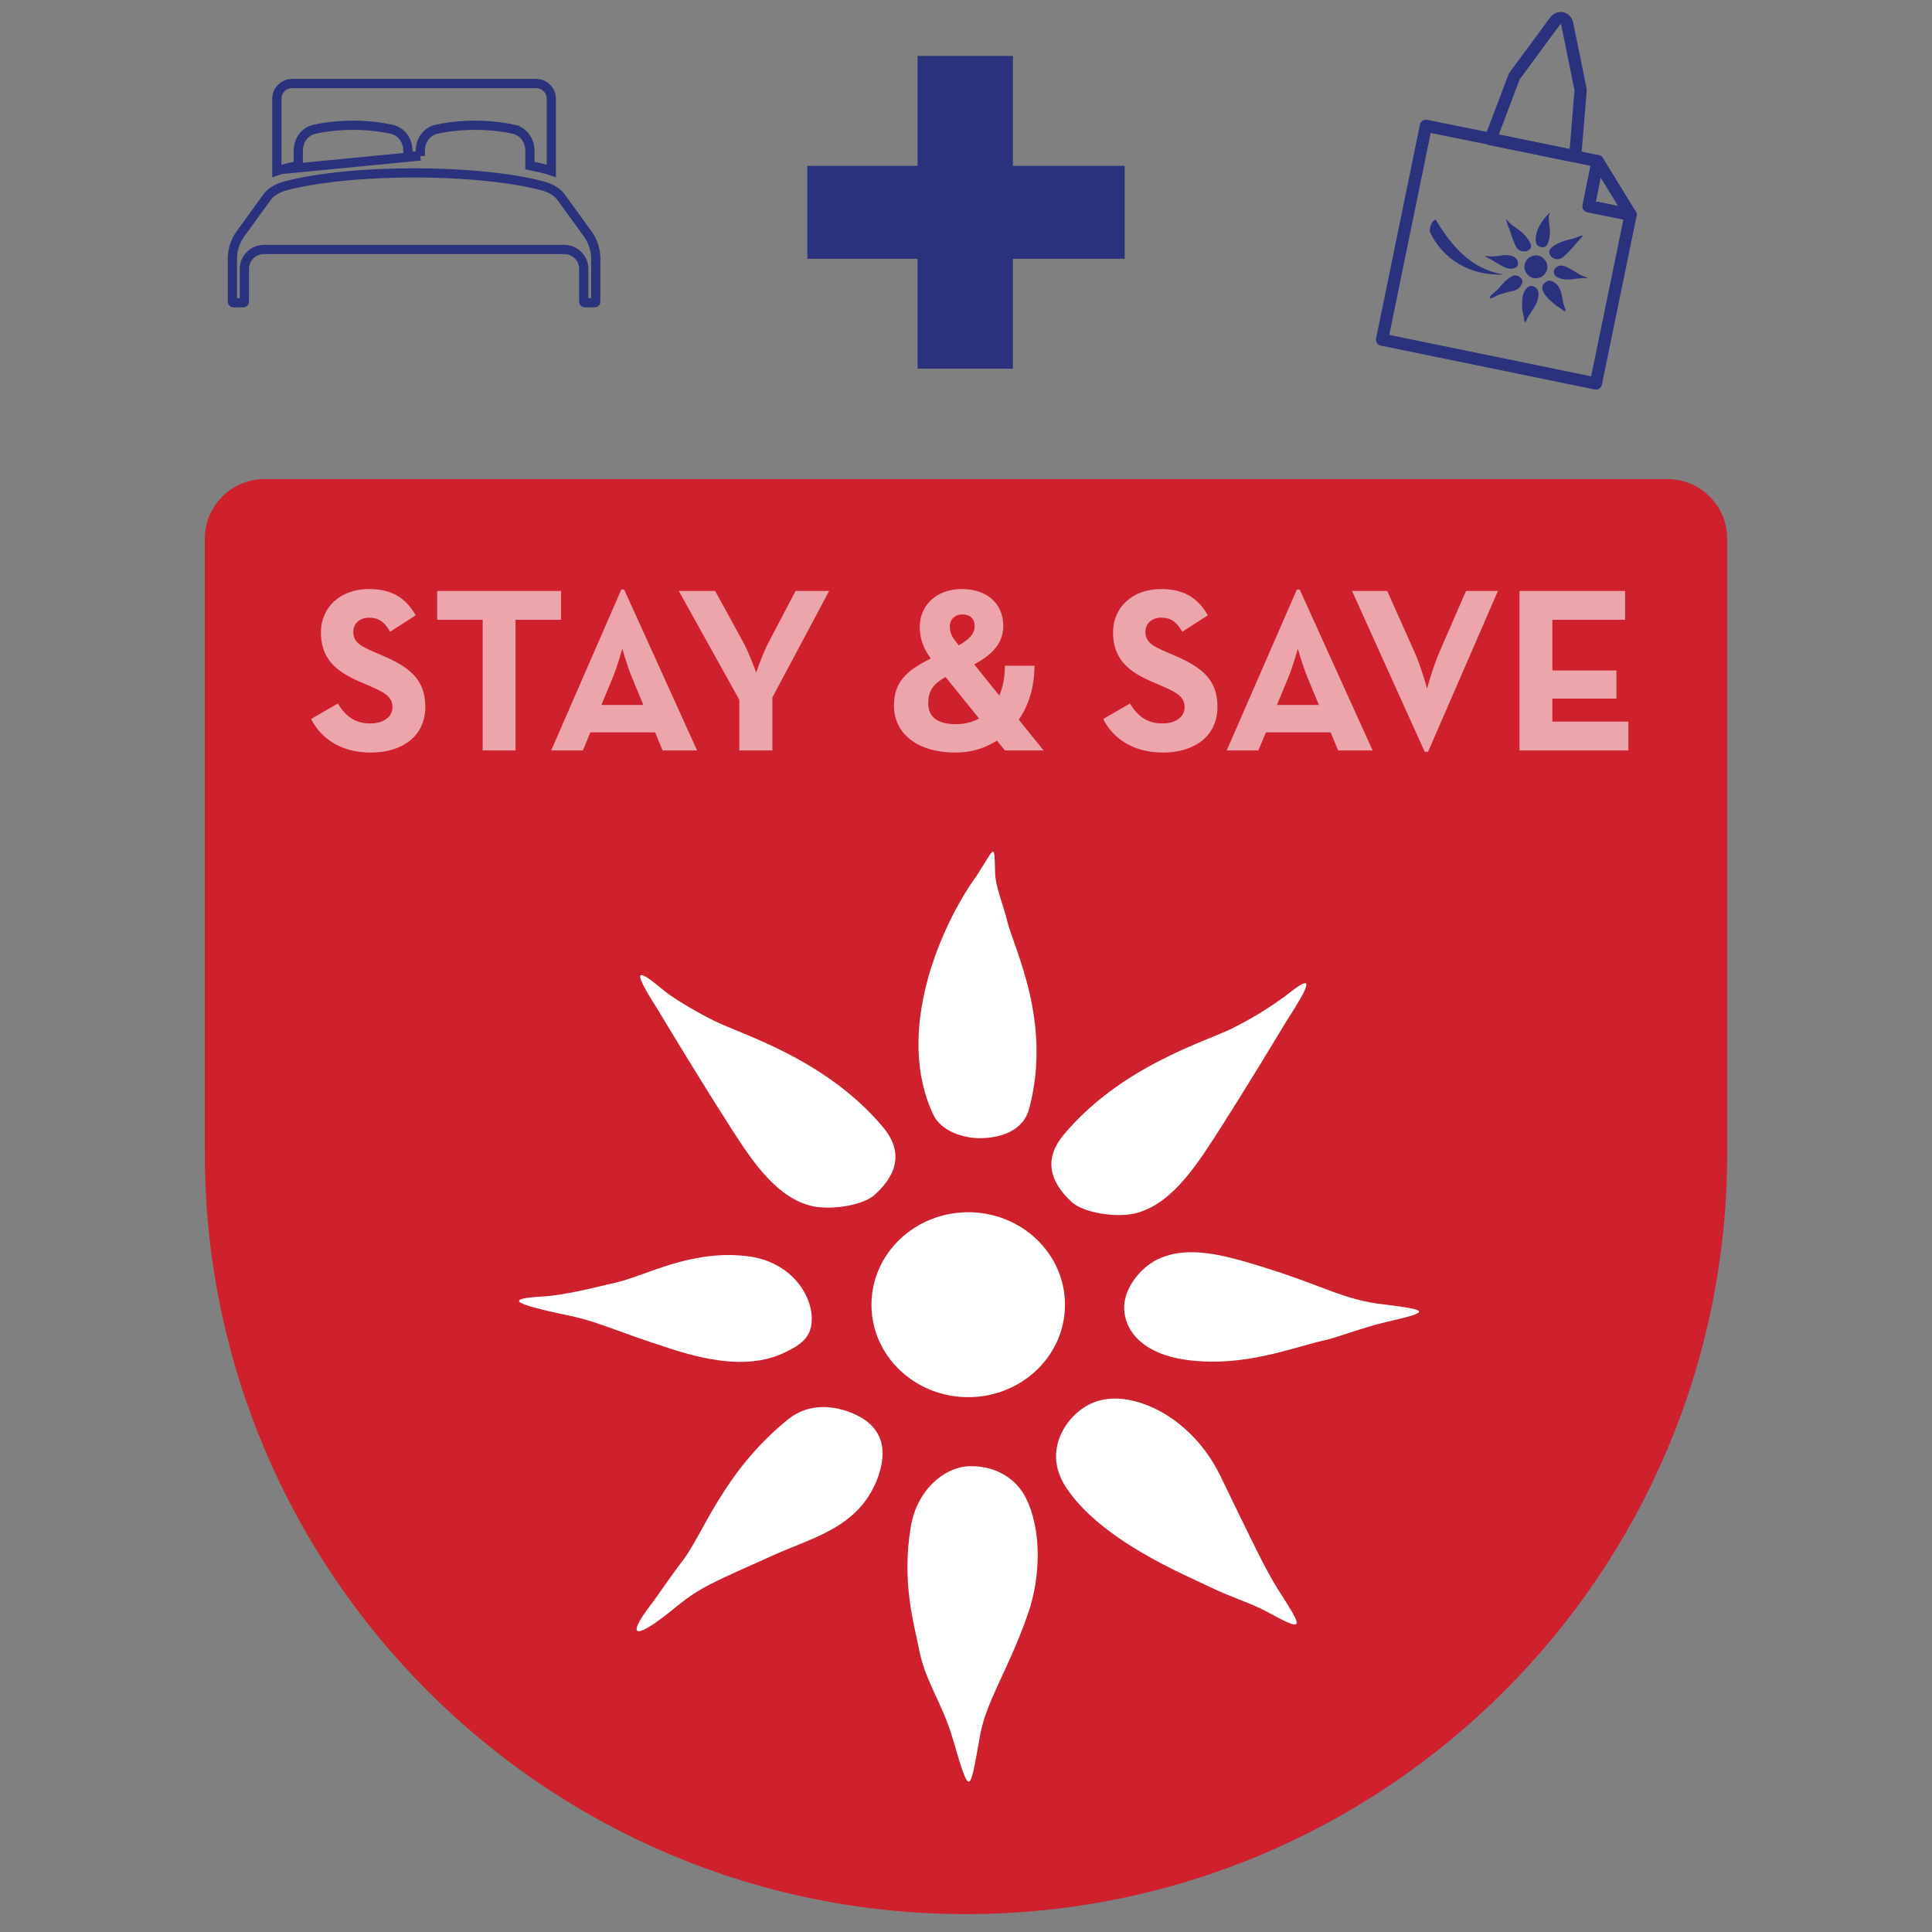 <svg xmlns="http://www.w3.org/2000/svg" fill="none" viewBox="0 0 500 500" height="500" width="500">
<rect x="0" y="0" width="500" height="500" fill="#808080" stroke="none"/>
<g clip-path="url(#clip0_368_90)">
<path stroke-width="2.381" stroke="#2A317D" d="M108.782 40.365C108.242 40.36 107.703 40.357 107.166 40.357C106.633 40.357 106.096 40.359 105.559 40.364V39.076C105.559 36.078 103.686 33.949 101.32 33.442C98.054 32.737 94.732 32.42 91.372 32.42C88.012 32.42 84.696 32.737 81.424 33.442L81.423 33.442C79.068 33.953 77.194 36.08 77.194 39.076V42.848C75.715 43.143 74.239 43.475 72.794 43.861M108.782 40.365L72.795 43.861C72.794 43.861 72.794 43.861 72.794 43.861M108.782 40.365V39.076C108.782 36.083 110.644 33.953 113.012 33.442C116.275 32.737 119.591 32.42 122.957 32.42C126.323 32.42 129.63 32.737 132.904 33.442L132.654 34.605L132.904 33.442C135.262 33.949 137.135 36.078 137.135 39.076V42.847C138.615 43.141 140.09 43.475 141.534 43.861M72.794 43.861C72.414 43.962 72.032 44.078 71.653 44.209V25.552C71.653 23.389 73.425 21.619 75.578 21.619H138.742H138.903C140.992 21.7 142.685 23.439 142.685 25.549V44.211C142.302 44.078 141.917 43.961 141.534 43.861M141.534 43.861C141.535 43.861 141.535 43.861 141.536 43.861L141.229 45.011L141.532 43.86C141.533 43.86 141.533 43.86 141.534 43.861ZM152.155 60.607L152.155 60.608C153.435 62.369 154.178 64.669 154.178 66.856V78.079C154.178 78.234 154.049 78.354 153.912 78.354H151.351C151.205 78.354 151.077 78.225 151.077 78.079V69.602C151.077 66.829 148.82 64.57 146.052 64.57H68.277C65.502 64.57 63.243 66.827 63.243 69.602V78.079C63.243 78.225 63.115 78.354 62.969 78.354H60.408C60.271 78.354 60.142 78.234 60.142 78.079V66.856C60.142 64.668 60.882 62.369 62.165 60.609L62.166 60.607L69.166 50.963L69.169 50.96C70.176 49.561 72.054 48.595 73.917 48.098C81.566 46.068 93.587 44.748 107.16 44.748C120.733 44.748 132.754 46.068 140.403 48.098C142.264 48.594 144.142 49.563 145.153 50.962L145.154 50.963L152.155 60.607Z"></path>
<path fill="#CF202E" d="M53 139.459C53 130.913 59.928 123.985 68.474 123.985H431.526C440.072 123.985 447 130.913 447 139.459V298.369C447 407.169 358.8 495.369 250 495.369C141.2 495.369 53 407.169 53 298.369V139.459Z"></path>
<path fill-opacity="0.6" fill="white" d="M95.984 194.761C104.058 194.761 110.068 190.572 110.068 182.923C110.068 175.82 106.001 172.664 98.776 169.568L96.652 168.657C93.009 167.079 91.431 166.047 91.431 163.497C91.431 161.433 93.009 159.854 95.498 159.854C97.927 159.854 99.505 160.887 100.962 163.497L107.579 159.247C104.786 154.33 100.901 152.448 95.498 152.448C87.91 152.448 83.053 157.305 83.053 163.679C83.053 170.6 87.121 173.878 93.252 176.488L95.377 177.399C99.262 179.099 101.569 180.131 101.569 183.045C101.569 185.473 99.323 187.233 95.802 187.233C91.613 187.233 89.246 185.048 87.424 182.073L80.504 186.08C82.993 190.997 88.092 194.761 95.984 194.761Z"></path>
<path fill-opacity="0.6" fill="white" d="M124.916 194.215H133.415V160.401H145.192V152.934H113.138V160.401H124.916V194.215Z"></path>
<path fill-opacity="0.6" fill="white" d="M142.646 194.215H150.842L152.784 189.54H169.539L171.482 194.215H180.406L161.526 152.57H160.798L142.646 194.215ZM155.638 182.437L158.612 175.274C159.826 172.36 161.04 167.868 161.04 167.868C161.04 167.868 162.315 172.36 163.529 175.274L166.504 182.437H155.638Z"></path>
<path fill-opacity="0.6" fill="white" d="M191.33 194.215H199.89V180.495L214.581 152.934H205.9L198.918 166.229C197.34 169.203 195.701 174.06 195.701 174.06C195.701 174.06 193.94 169.143 192.362 166.229L185.077 152.934H175.667L191.33 181.102V194.215Z"></path>
<path fill-opacity="0.6" fill="white" d="M252.118 171.935C257.339 169.203 259.646 165.986 259.646 162.04C259.646 156.273 255.518 152.448 248.962 152.448C242.102 152.448 238.034 156.88 238.034 162.222C238.034 165.015 238.824 167.625 240.888 170.417C234.392 173.635 231.357 176.67 231.357 182.62C231.357 189.662 237.124 194.761 247.383 194.761C251.269 194.761 254.911 193.668 258.007 191.665L260.071 194.215H270.088L263.653 186.262C266.202 182.559 267.72 177.824 267.72 172.299H260.071C260.071 175.335 259.525 177.884 258.614 180.009L252.118 171.935ZM248.112 167.018L247.99 166.836C246.837 165.379 245.805 164.225 245.805 162.101C245.805 160.279 247.201 159.005 249.083 159.005C250.965 159.005 252.24 160.097 252.24 161.979C252.24 163.861 251.147 165.318 248.112 167.018ZM253.393 185.958C251.572 186.93 249.569 187.415 247.383 187.415C242.405 187.415 240.22 185.412 240.22 181.952C240.22 179.281 241.13 177.156 244.712 175.213L253.393 185.958Z"></path>
<path fill-opacity="0.6" fill="white" d="M300.988 194.761C309.062 194.761 315.072 190.572 315.072 182.923C315.072 175.82 311.005 172.664 303.781 169.568L301.656 168.657C298.014 167.079 296.435 166.047 296.435 163.497C296.435 161.433 298.014 159.854 300.503 159.854C302.931 159.854 304.509 160.887 305.966 163.497L312.583 159.247C309.791 154.33 305.906 152.448 300.503 152.448C292.914 152.448 288.058 157.305 288.058 163.679C288.058 170.6 292.125 173.878 298.257 176.488L300.381 177.399C304.267 179.099 306.573 180.131 306.573 183.045C306.573 185.473 304.327 187.233 300.806 187.233C296.618 187.233 294.25 185.048 292.429 182.073L285.508 186.08C287.997 190.997 293.097 194.761 300.988 194.761Z"></path>
<path fill-opacity="0.6" fill="white" d="M317.475 194.215H325.671L327.613 189.54H344.368L346.311 194.215H355.235L336.355 152.57H335.627L317.475 194.215ZM330.466 182.437L333.441 175.274C334.655 172.36 335.869 167.868 335.869 167.868C335.869 167.868 337.144 172.36 338.358 175.274L341.333 182.437H330.466Z"></path>
<path fill-opacity="0.6" fill="white" d="M368.723 194.579H369.573L387.663 152.934H379.407L372.487 168.839C370.908 172.421 369.33 178.188 369.33 178.188C369.33 178.188 367.691 172.36 366.112 168.839L359.01 152.934H349.904L368.723 194.579Z"></path>
<path fill-opacity="0.6" fill="white" d="M393.252 194.215H421.42V186.748H401.751V180.798H418.324V173.514H401.751V160.401H420.57V152.934H393.252V194.215Z"></path>
<path fill="#2A317D" d="M237.473 95.417H262.142V66.973H291.067V42.918H262.142V14.474H237.473V42.918H208.934V66.973H237.473V95.417Z"></path>
<path fill="white" d="M252.898 226.439C243.229 239.734 231.457 267.334 241.585 288.554C243.576 292.734 249.24 294.558 253.516 294.558C258.237 294.558 264.678 293.081 266.337 286.958C272.371 264.313 262.408 245.598 260.643 238.286C259.648 234.098 257.627 229.652 257.521 225.73C257.332 217.842 257.521 219.238 252.875 226.469"></path>
<path fill="white" d="M170.771 262.182C174.406 268.164 180.334 278.098 189.233 292.028C195.018 301.075 201.263 310.167 210.35 312.176C215.072 313.203 223.375 311.999 226.414 309.17C230.479 305.477 234.891 299.362 228.579 291.776C213.872 274.146 192.107 267.773 185.108 264.316C181.081 262.366 174.384 258.563 171.299 255.933C163.757 249.604 164.021 251.612 170.801 262.182"></path>
<path fill="white" d="M330.781 411.423C327.093 405.455 323.631 398.025 315.81 381.939C311.165 372.337 302.989 365.195 294.09 362.736C286.692 360.705 281.375 362.736 277.626 366.694C273.878 370.653 270.884 377.603 276.118 385.284C285.402 398.941 306.806 407.634 313.827 411.031C317.869 413.033 323.631 414.879 327.274 416.8C337.832 422.524 337.538 421.97 330.788 411.393"></path>
<path fill="white" d="M333.037 264.099C329.387 270.103 323.481 280.03 314.575 293.952C308.767 302.963 302.508 312.055 293.458 314.093C288.774 315.12 280.463 313.931 277.364 311.087C273.366 307.394 268.962 301.286 275.252 293.708C289.951 276.071 311.701 269.653 318.707 266.241C323.554 263.84 328.179 261.033 332.532 257.85C339.146 252.584 340.503 252.584 333.037 264.099Z"></path>
<path fill="white" d="M175.054 415.768C181.555 410.598 183.961 409.764 200.183 402.474C210.191 397.932 221.979 395.421 226.926 383.057C228.615 378.721 230.071 372.148 224.151 367.709C220.795 365.176 211.33 361.35 203.939 367.34C186.97 381.055 181.947 397.311 176.404 404.269C173.681 407.747 170.68 412.393 168.236 415.554C161.614 424.321 164.752 424.299 175.024 415.813"></path>
<path fill="white" d="M145.518 340.115C154.817 341.873 157.841 344.037 174.048 349.207C184.539 352.568 194.728 354.052 203.039 350.049C207.368 347.974 210.279 345.994 210.083 340.817C209.796 334.354 204.23 326.74 194.245 325.218C179.161 323.002 166.989 330.285 159.327 331.939C154.922 332.914 146.656 335.196 140.261 335.543C130.095 336.127 133.737 337.567 145.54 340.115"></path>
<path fill="white" d="M253.426 450.275C254.934 440.437 260.598 433.148 266.02 417.704C269.542 407.63 269.49 395.251 265.319 387.341C263.154 383.22 258.411 379.438 251.291 379.438C244.504 379.438 237.264 385.583 235.71 395.155C233.297 409.513 236.509 420.016 237.973 427.394C239.481 435.061 243.878 440.858 246.525 449.81C251.05 465.32 250.907 464.212 253.441 450.275"></path>
<path fill="white" d="M358.127 337.575C348.082 336.505 342.418 332.79 328.254 328.351C317.696 325.064 307.779 321.962 299.513 325.958C295.176 328.033 290.757 333.499 290.93 338.676C291.187 345.131 296.519 350.36 306.496 351.86C321.58 354.12 334.801 348.61 342.418 346.963C346.852 345.944 352.531 343.573 358.761 342.133C370.556 339.444 369.787 339.045 358.127 337.575Z"></path>
<path fill="white" d="M275.615 337.671C275.615 350.862 264.416 361.586 250.576 361.586C236.737 361.586 225.53 350.862 225.53 337.671C225.53 324.479 236.737 313.726 250.576 313.726C264.416 313.726 275.615 324.443 275.615 337.671Z"></path>
<path stroke-linejoin="round" stroke-width="3.153" stroke="#2A317D" d="M413.489 41.705L383.849 35.556L369.028 32.56L357.677 87.9L413.016 99.251L422.003 55.579L411.124 53.372L413.489 41.705Z"></path>
<path stroke-linejoin="round" stroke-width="3.153" stroke="#2A317D" d="M413.489 41.705L411.125 53.371L422.003 55.579L413.489 41.705Z"></path>
<path stroke-linejoin="round" stroke-width="3.153" stroke="#2A317D" d="M385.741 36.029L391.89 19.789L402.453 5.442C403.399 4.181 405.291 4.496 405.606 6.23L409.075 23.258L407.656 40.443L385.741 36.029Z"></path>
<path fill="#2A317D" d="M389.21 71.03C380.538 71.503 373.286 67.088 369.975 59.836C370.133 58.574 370.448 57.156 371.552 56.84C375.493 63.462 380.696 69.769 389.21 71.03Z"></path>
<path fill="#2A317D" d="M400.404 55.737C398.985 57.156 396.935 60.151 397.566 62.989C397.723 63.462 398.354 63.935 398.827 63.935C399.3 64.093 400.088 63.935 400.404 63.304C401.665 60.782 400.877 58.259 400.877 57.313C400.877 56.84 400.719 56.21 400.877 55.737C401.192 54.791 401.192 54.948 400.404 55.737Z"></path>
<path fill="#2A317D" d="M390.156 58.102C390.471 58.89 390.944 60.151 391.575 62.043C392.048 63.304 392.521 64.566 393.467 64.881C393.94 65.039 394.886 65.196 395.359 64.881C395.989 64.566 396.62 63.935 395.989 62.831C394.728 60.309 392.363 59.047 391.733 58.575C391.26 58.259 390.629 57.629 390.314 57.313C389.683 56.525 389.683 56.683 390.156 58.102Z"></path>
<path fill="#2A317D" d="M404.976 79.701C404.66 78.913 404.503 77.967 404.03 75.76C403.714 74.498 402.926 73.395 401.98 72.922C401.192 72.449 400.561 72.606 399.93 73.079C399.458 73.395 398.827 74.183 399.3 75.287C400.088 77.178 402.295 78.597 402.926 79.228C403.399 79.543 404.03 79.859 404.345 80.174C405.081 80.805 405.291 80.647 404.976 79.701Z"></path>
<path fill="#2A317D" d="M408.76 62.043C408.129 62.674 407.341 63.777 405.922 65.196C404.976 66.142 404.188 67.088 403.084 67.088C402.454 67.088 401.665 66.773 401.35 66.3C401.035 65.827 400.562 64.881 401.508 64.093C403.557 62.358 406.237 62.043 407.183 61.728C407.656 61.57 408.602 61.255 408.918 61.097C409.706 60.782 409.864 60.939 408.76 62.043Z"></path>
<path fill="#2A317D" d="M387.002 76.706C387.791 76.233 388.106 76.233 390.155 75.602C391.417 75.287 392.836 75.287 393.624 73.868C393.939 73.395 394.255 72.606 393.624 71.976C393.309 71.66 392.363 70.872 391.259 71.503C389.052 72.764 388.106 74.656 387.16 75.287C386.687 75.602 386.372 76.075 385.899 76.39C385.268 77.336 385.583 77.494 387.002 76.706Z"></path>
<path fill="#2A317D" d="M385.426 66.931C386.372 67.404 386.688 67.719 388.422 68.665C389.526 69.296 390.629 69.769 391.733 69.453C392.206 69.296 392.679 69.138 392.836 68.507C392.994 67.719 392.521 66.615 391.418 66.3C389.683 65.669 388.107 66.3 387.318 66.3C386.845 66.3 385.742 66.458 385.111 66.3C383.85 66.142 384.165 66.3 385.426 66.931Z"></path>
<path fill="#2A317D" d="M395.201 82.539C395.674 81.435 396.462 80.647 397.408 78.913C398.039 77.809 398.354 76.233 398.039 75.287C397.881 74.814 397.408 74.183 396.62 74.025C395.831 73.868 394.885 74.498 394.412 75.602C393.782 77.179 393.939 78.597 393.939 79.543C393.939 80.49 394.255 81.278 394.412 82.381C394.517 83.643 394.78 83.695 395.201 82.539Z"></path>
<path fill="#2A317D" d="M409.863 71.503C408.76 71.188 408.129 70.557 406.71 69.769C405.607 69.138 404.503 68.507 403.399 68.823C402.926 68.98 402.296 69.453 402.138 70.084C401.98 70.872 402.453 71.66 403.557 71.976C405.291 72.606 406.868 72.291 407.814 72.133C408.287 72.133 409.075 71.976 409.863 71.976C411.282 71.976 411.125 71.976 409.863 71.503Z"></path>
<path fill="#2A317D" d="M400.404 69.611C400.089 71.187 398.512 72.291 396.935 71.976C395.359 71.66 394.255 70.084 394.571 68.507C394.886 66.93 396.462 65.827 398.039 66.142C399.616 66.457 400.719 68.034 400.404 69.611Z"></path>
</g>
<defs>
<clipPath id="clip0_368_90">
<rect fill="white" height="500" width="500"></rect>
</clipPath>
</defs>
</svg>

